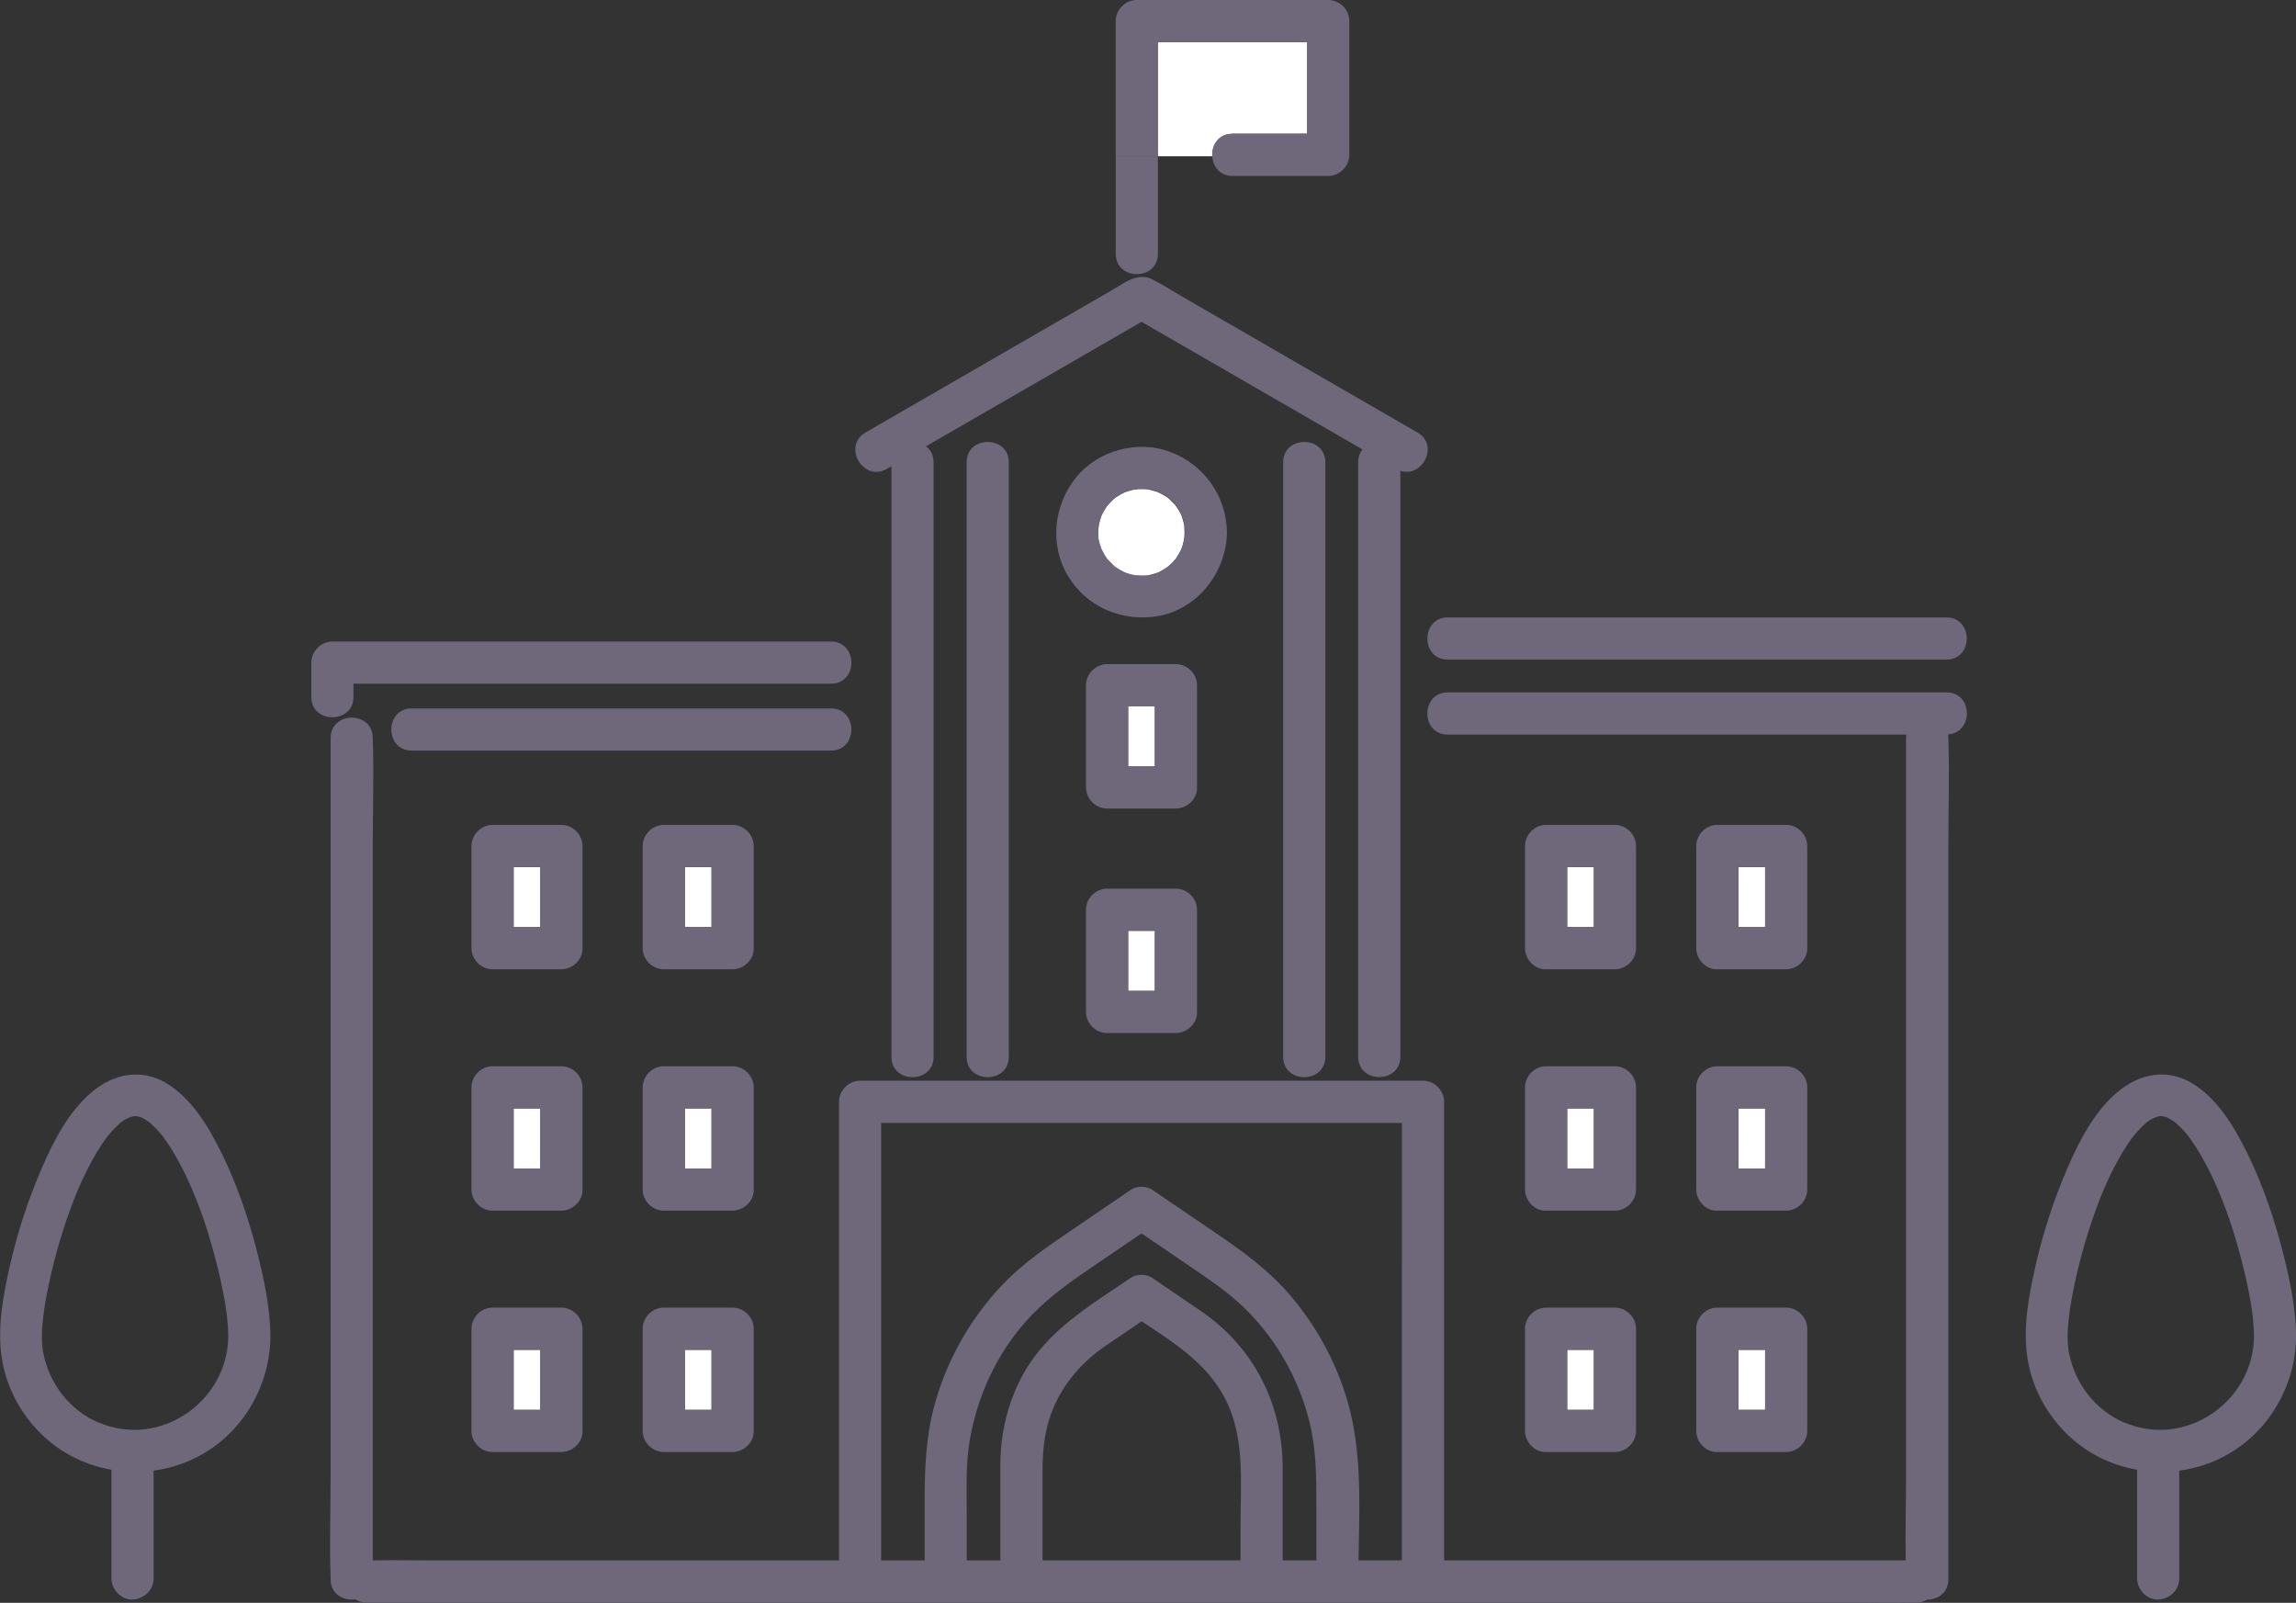 <svg width="192" height="134" viewBox="0 0 192 134" fill="none" xmlns="http://www.w3.org/2000/svg">
<rect x="0" y="0" width="192" height="134" fill="#333333" stroke="none"/>
<g clip-path="url(#clip0_36_6666)">
<path d="M94.058 47.853C94.015 47.832 93.98 47.811 93.938 47.79C93.874 47.762 93.987 47.832 94.058 47.853Z" fill="#FFDC78"/>
<path d="M94.087 47.868C94.087 47.868 94.072 47.861 94.058 47.853C94.065 47.853 94.079 47.861 94.087 47.868Z" fill="#FFDC78"/>
<path d="M133.287 92.668H131.053V97.688H133.287V92.668Z" fill="white"/>
<path d="M42.951 77.509H45.186V72.489H42.951V77.509Z" fill="white"/>
<path d="M42.951 97.688H45.186V92.668H42.951V97.688Z" fill="white"/>
<path d="M57.268 117.868H59.502V112.848H57.268V117.868Z" fill="white"/>
<path d="M57.268 97.688H59.502V92.668H57.268V97.688Z" fill="white"/>
<path d="M133.287 72.489H131.053V77.509H133.287V72.489Z" fill="white"/>
<path d="M42.951 117.868H45.186V112.848H42.951V117.868Z" fill="white"/>
<path d="M99.042 43.941C98.971 43.659 98.901 43.384 98.809 43.109C98.802 43.087 98.802 43.081 98.795 43.059C98.788 43.045 98.774 43.031 98.76 43.003C98.689 42.883 98.633 42.749 98.555 42.629C98.485 42.509 98.4 42.397 98.323 42.277C98.308 42.255 98.308 42.255 98.301 42.241C98.287 42.227 98.273 42.22 98.252 42.192C98.09 42.03 97.921 41.861 97.759 41.699C97.723 41.663 97.695 41.642 97.674 41.628C97.639 41.6 97.597 41.572 97.561 41.543C97.484 41.494 97.406 41.438 97.322 41.395C97.188 41.318 97.011 41.254 96.885 41.163C96.885 41.163 96.885 41.163 96.877 41.156C96.863 41.156 96.863 41.156 96.849 41.149C96.574 41.057 96.299 40.986 96.017 40.916C95.989 40.909 95.975 40.902 95.961 40.902C95.94 40.902 95.933 40.902 95.905 40.902C95.778 40.902 95.658 40.888 95.531 40.888C95.404 40.888 95.277 40.888 95.157 40.895C95.157 40.895 95.009 40.909 94.925 40.916C94.847 40.93 94.756 40.951 94.749 40.951C94.657 40.972 94.558 40.993 94.467 41.022C94.326 41.064 94.192 41.106 94.058 41.156C93.811 41.276 93.571 41.402 93.346 41.557C93.346 41.557 93.191 41.677 93.141 41.713C93.092 41.755 93.043 41.797 93.043 41.804C92.88 41.959 92.733 42.122 92.585 42.291C92.57 42.312 92.549 42.333 92.542 42.347C92.479 42.446 92.415 42.545 92.352 42.643C92.281 42.763 92.218 42.89 92.147 43.017C92.133 43.045 92.126 43.052 92.112 43.073C92.112 43.087 92.112 43.095 92.098 43.123C92.028 43.348 91.95 43.574 91.894 43.814C91.873 43.905 91.858 44.004 91.837 44.103C91.922 43.673 91.837 44.138 91.837 44.223C91.823 44.448 91.83 44.674 91.837 44.9C91.837 44.956 91.837 44.998 91.837 45.026C91.837 45.041 91.844 45.055 91.851 45.09C91.873 45.182 91.894 45.28 91.915 45.372C91.964 45.562 92.028 45.746 92.098 45.936C92.126 45.971 92.288 46.324 92.338 46.394C92.408 46.514 92.486 46.62 92.563 46.74C92.754 46.937 92.944 47.135 93.141 47.332C93.156 47.346 93.162 47.353 93.177 47.367C93.275 47.424 93.36 47.501 93.459 47.558C93.614 47.656 93.776 47.734 93.931 47.819C93.952 47.826 93.987 47.847 94.051 47.882C94.185 47.924 94.319 47.974 94.46 48.016C94.6 48.058 94.742 48.087 94.882 48.115C94.904 48.115 94.911 48.115 94.925 48.122C95.179 48.129 95.418 48.15 95.672 48.143C95.75 48.143 95.82 48.136 95.898 48.129C95.947 48.122 96.039 48.108 96.081 48.101C96.321 48.051 96.546 47.981 96.772 47.903C96.821 47.889 96.849 47.882 96.87 47.875C96.885 47.868 96.906 47.854 96.934 47.833C97.018 47.783 97.103 47.748 97.181 47.699C97.35 47.607 97.512 47.494 97.667 47.382C97.702 47.339 97.984 47.099 98.048 47.036C98.125 46.958 98.196 46.839 98.28 46.775C98.28 46.775 98.287 46.775 98.294 46.768C98.294 46.761 98.301 46.754 98.308 46.747C98.463 46.507 98.605 46.275 98.738 46.021C98.746 46.007 98.752 45.992 98.76 45.985C98.802 45.873 98.844 45.767 98.879 45.654C98.95 45.435 98.992 45.21 99.034 44.984C99.034 44.984 99.034 44.984 99.034 44.977C99.042 44.829 99.049 44.681 99.056 44.526C99.056 44.35 99.042 44.173 99.028 43.997C99.028 43.983 99.028 43.969 99.028 43.962L99.042 43.941Z" fill="white"/>
<path d="M147.604 112.848H145.369V117.868H147.604V112.848Z" fill="white"/>
<path d="M99.056 44.004C99.07 44.089 99.07 44.166 99.056 44.004V44.004Z" fill="#FFDC78"/>
<path d="M92.585 46.726C92.634 46.803 92.782 46.923 92.585 46.719C92.585 46.719 92.585 46.719 92.585 46.726Z" fill="#FFDC78"/>
<path d="M57.268 77.509H59.502V72.489H57.268V77.509Z" fill="white"/>
<path d="M94.34 82.84H96.574V77.819H94.34V82.84Z" fill="white"/>
<path d="M103.067 11.182H109.313V3.525H96.821V13.065H101.375C101.326 12.149 101.883 11.19 103.067 11.19V11.182Z" fill="white"/>
<path d="M94.34 64.078H96.574V59.058H94.34V64.078Z" fill="white"/>
<path d="M147.604 72.489H145.369V77.509H147.604V72.489Z" fill="white"/>
<path d="M133.287 112.848H131.053V117.868H133.287V112.848Z" fill="white"/>
<path d="M92.599 42.263C92.669 42.178 92.733 42.108 92.599 42.263V42.263Z" fill="#FFDC78"/>
<path d="M147.604 92.668H145.369V97.688H147.604V92.668Z" fill="white"/>
<path d="M93.995 41.17C93.86 41.213 93.924 41.198 93.995 41.17V41.17Z" fill="#FFDC78"/>
<path d="M107.304 38.652V88.353C107.304 90.623 110.828 90.623 110.828 88.353V38.652C110.828 36.382 107.304 36.382 107.304 38.652Z" fill="#6E687A"/>
<path d="M69.491 62.752C71.761 62.752 71.761 59.227 69.491 59.227H34.428C32.158 59.227 32.158 62.752 34.428 62.752H69.491Z" fill="#6E687A"/>
<path d="M102.602 44.504C102.56 41.465 100.685 38.842 97.851 37.778C95.158 36.762 91.852 37.637 90.026 39.865C88.109 42.206 87.735 45.512 89.307 48.149C90.879 50.779 93.903 52.034 96.885 51.498C100.205 50.899 102.56 47.797 102.602 44.497V44.504ZM99.056 44.003C99.07 44.088 99.07 44.166 99.056 44.003V44.003ZM93.995 41.169C93.861 41.211 93.924 41.197 93.995 41.169V41.169ZM92.599 42.262C92.669 42.177 92.733 42.107 92.599 42.262V42.262ZM92.585 46.725C92.585 46.725 92.585 46.725 92.585 46.718C92.789 46.929 92.641 46.81 92.585 46.725ZM99.056 44.948C99.056 44.948 99.056 44.948 99.056 44.955C99.014 45.181 98.965 45.407 98.901 45.625C98.866 45.738 98.823 45.851 98.781 45.956C98.774 45.971 98.767 45.978 98.76 45.992C98.626 46.246 98.485 46.478 98.33 46.718C98.33 46.725 98.323 46.732 98.316 46.739C98.316 46.739 98.316 46.739 98.302 46.746C98.217 46.81 98.14 46.929 98.069 47.007C98.013 47.071 97.724 47.31 97.689 47.353C97.534 47.465 97.371 47.578 97.202 47.67C97.118 47.719 97.033 47.755 96.956 47.804C96.92 47.825 96.906 47.832 96.892 47.846C96.864 47.846 96.836 47.86 96.793 47.874C96.561 47.945 96.335 48.022 96.103 48.072C96.06 48.079 95.969 48.093 95.919 48.1C95.842 48.1 95.771 48.114 95.694 48.114C95.44 48.121 95.193 48.1 94.946 48.093C94.932 48.093 94.925 48.093 94.904 48.086C94.763 48.051 94.622 48.022 94.481 47.987C94.34 47.952 94.206 47.903 94.072 47.853C94.079 47.853 94.086 47.86 94.1 47.867C94.094 47.867 94.079 47.86 94.072 47.853C94.009 47.818 93.974 47.797 93.953 47.79C93.995 47.811 94.03 47.832 94.072 47.853C94.002 47.832 93.889 47.761 93.953 47.79C93.79 47.705 93.628 47.627 93.48 47.529C93.382 47.465 93.297 47.395 93.198 47.339C93.184 47.324 93.177 47.317 93.163 47.303C92.966 47.106 92.782 46.908 92.585 46.711C92.507 46.598 92.43 46.485 92.359 46.365C92.317 46.288 92.148 45.942 92.12 45.907C92.049 45.724 91.986 45.541 91.936 45.343C91.915 45.251 91.894 45.153 91.873 45.061C91.873 45.033 91.859 45.019 91.859 44.998C91.859 44.969 91.859 44.927 91.859 44.871C91.845 44.645 91.845 44.419 91.859 44.194C91.859 44.109 91.944 43.644 91.859 44.074C91.88 43.975 91.894 43.884 91.915 43.785C91.965 43.552 92.042 43.327 92.12 43.094C92.127 43.073 92.127 43.066 92.134 43.044C92.148 43.03 92.155 43.016 92.169 42.988C92.24 42.868 92.296 42.734 92.374 42.614C92.437 42.516 92.5 42.417 92.564 42.318C92.571 42.304 92.592 42.283 92.606 42.262C92.754 42.093 92.902 41.931 93.064 41.775C93.064 41.775 93.114 41.733 93.163 41.684C93.212 41.648 93.36 41.529 93.367 41.529C93.593 41.373 93.833 41.247 94.079 41.127C94.213 41.077 94.347 41.035 94.488 40.993C94.58 40.965 94.671 40.943 94.77 40.922C94.77 40.922 94.869 40.901 94.946 40.887C95.031 40.88 95.172 40.866 95.179 40.866C95.306 40.866 95.433 40.859 95.553 40.859C95.68 40.859 95.799 40.873 95.926 40.873C95.954 40.873 95.962 40.873 95.983 40.873C95.997 40.873 96.011 40.88 96.039 40.887C96.321 40.958 96.596 41.028 96.871 41.12C96.885 41.12 96.885 41.12 96.899 41.127C96.899 41.127 96.899 41.127 96.906 41.134C97.033 41.225 97.209 41.289 97.343 41.367C97.421 41.416 97.505 41.465 97.583 41.514C97.625 41.543 97.66 41.571 97.696 41.599C97.717 41.613 97.738 41.634 97.78 41.67C97.942 41.832 98.112 42.001 98.274 42.163C98.295 42.184 98.309 42.198 98.323 42.212C98.33 42.227 98.337 42.234 98.344 42.248C98.422 42.368 98.499 42.48 98.577 42.6C98.647 42.72 98.711 42.847 98.781 42.974C98.795 43.002 98.802 43.016 98.817 43.03C98.817 43.044 98.817 43.059 98.831 43.08C98.922 43.355 98.993 43.63 99.063 43.912C99.063 43.919 99.063 43.933 99.063 43.947C99.077 44.123 99.091 44.3 99.091 44.476C99.091 44.624 99.077 44.772 99.07 44.927L99.056 44.948Z" fill="#6E687A"/>
<path d="M93.304 16.633V21.216C93.304 23.486 96.828 23.486 96.828 21.216V13.065H93.304V16.633Z" fill="#6E687A"/>
<path d="M111.075 0H95.059C94.108 0 93.297 0.811 93.297 1.763V13.065H96.822V3.525H109.313V11.182H103.067C101.883 11.182 101.326 12.141 101.375 13.058C101.425 13.897 101.982 14.708 103.067 14.708H111.075C112.027 14.708 112.837 13.897 112.837 12.945V1.763C112.837 0.811 112.027 0 111.075 0Z" fill="#6E687A"/>
<path d="M48.711 71.784V70.727C48.711 69.775 47.9 68.964 46.948 68.964H41.189C40.237 68.964 39.427 69.775 39.427 70.727V79.272C39.427 80.224 40.237 81.035 41.189 81.035H46.948C47.872 81.035 48.753 80.224 48.711 79.272V71.784ZM45.186 77.509H42.951V72.489H45.186V77.509Z" fill="#6E687A"/>
<path d="M63.027 71.784V70.727C63.027 69.775 62.216 68.964 61.265 68.964H55.505C54.554 68.964 53.743 69.775 53.743 70.727V79.272C53.743 80.224 54.554 81.035 55.505 81.035H61.265C62.188 81.035 63.069 80.224 63.027 79.272V71.784ZM59.502 77.509H57.268V72.489H59.502V77.509Z" fill="#6E687A"/>
<path d="M48.711 91.963V90.905C48.711 89.953 47.9 89.143 46.948 89.143H41.189C40.237 89.143 39.427 89.953 39.427 90.905V99.451C39.427 100.403 40.237 101.214 41.189 101.214H46.948C47.872 101.214 48.753 100.403 48.711 99.451V91.963ZM45.186 97.688H42.951V92.668H45.186V97.688Z" fill="#6E687A"/>
<path d="M63.027 91.963V90.905C63.027 89.953 62.216 89.143 61.265 89.143H55.505C54.554 89.143 53.743 89.953 53.743 90.905V99.451C53.743 100.403 54.554 101.214 55.505 101.214H61.265C62.188 101.214 63.069 100.403 63.027 99.451V91.963ZM59.502 97.688H57.268V92.668H59.502V97.688Z" fill="#6E687A"/>
<path d="M46.948 109.322H41.189C40.237 109.322 39.427 110.133 39.427 111.085V119.63C39.427 120.582 40.237 121.393 41.189 121.393H46.948C47.872 121.393 48.753 120.582 48.711 119.63V111.085C48.711 110.133 47.9 109.322 46.948 109.322ZM45.186 117.868H42.951V112.848H45.186V117.868Z" fill="#6E687A"/>
<path d="M61.265 109.322H55.505C54.554 109.322 53.743 110.133 53.743 111.085V119.63C53.743 120.582 54.554 121.393 55.505 121.393H61.265C62.188 121.393 63.069 120.582 63.027 119.63V111.085C63.027 110.133 62.216 109.322 61.265 109.322ZM59.502 117.868H57.268V112.848H59.502V117.868Z" fill="#6E687A"/>
<path d="M162.767 57.887H161.132H121.064C118.794 57.887 118.794 61.412 121.064 61.412H159.419C159.405 61.504 159.391 61.595 159.391 61.694V123.353C159.391 125.715 159.32 128.091 159.363 130.453H120.761V92.111C120.761 91.159 119.95 90.349 118.999 90.349H71.924C70.972 90.349 70.162 91.159 70.162 92.111V130.453H35.93C34.344 130.453 32.758 130.418 31.172 130.453V70.374C31.172 67.525 31.278 64.656 31.172 61.814C31.172 61.772 31.172 61.729 31.172 61.694C31.172 59.917 29.008 59.537 28.078 60.545C27.824 60.82 27.648 61.201 27.648 61.694V123.353C27.648 126.202 27.542 129.071 27.648 131.913C27.648 131.955 27.648 131.997 27.648 132.033C27.648 133.302 28.754 133.859 29.727 133.711C29.981 133.873 30.291 133.979 30.672 133.979H154.999C156.677 133.979 158.362 134.021 160.039 133.979C160.11 133.979 160.187 133.979 160.258 133.979C160.617 133.979 160.913 133.88 161.16 133.732C162.041 133.732 162.929 133.168 162.929 132.033V70.374C162.929 67.525 163.035 64.656 162.929 61.814C162.929 61.772 162.929 61.729 162.929 61.694C162.929 61.588 162.915 61.497 162.901 61.398C165.037 61.264 165.009 57.887 162.781 57.887H162.767ZM103.737 127.485V130.453H87.178V123.085C87.178 121.245 87.347 119.468 88.074 117.748C88.962 115.626 90.492 113.863 92.381 112.565C93.41 111.86 94.439 111.162 95.468 110.464C98.105 112.213 100.819 113.898 102.369 116.775C104.146 120.06 103.737 123.882 103.737 127.485ZM110.074 130.453H107.262V122.754C107.262 117.388 104.858 112.636 100.41 109.597C99.056 108.673 97.696 107.75 96.342 106.826C95.856 106.495 95.045 106.495 94.566 106.826C91.189 109.125 87.608 111.191 85.564 114.885C84.281 117.205 83.661 119.793 83.654 122.437C83.654 124.037 83.654 125.631 83.654 127.231V130.46H80.841V126.625C80.841 124.502 80.742 122.345 81.123 120.251C81.757 116.711 83.294 113.341 85.663 110.619C87.263 108.772 89.173 107.397 91.168 106.036C92.599 105.063 94.03 104.09 95.461 103.117C96.667 103.942 97.879 104.76 99.085 105.585C100.896 106.819 102.715 107.997 104.273 109.562C106.818 112.121 108.615 115.336 109.496 118.841C110.074 121.153 110.081 123.466 110.081 125.821V130.467L110.074 130.453ZM117.229 105.656V130.453H113.606C113.662 126.618 113.86 122.662 113.113 118.918C112.33 115.005 110.49 111.353 107.917 108.321C106.155 106.248 104.005 104.676 101.777 103.16C99.966 101.926 98.161 100.692 96.349 99.465C95.863 99.134 95.052 99.134 94.573 99.465C93.001 100.537 91.429 101.609 89.857 102.68C87.763 104.105 85.656 105.501 83.886 107.348C81.137 110.218 79.114 113.792 78.099 117.642C77.415 120.237 77.323 122.853 77.323 125.511V130.46H73.686V93.881H117.236V105.663L117.229 105.656Z" fill="#6E687A"/>
<path d="M70.916 54.389C70.641 53.952 70.175 53.635 69.499 53.635H27.796C26.844 53.635 26.033 54.446 26.033 55.398V58.267C26.033 59.522 27.105 60.079 28.07 59.945C28.853 59.839 29.558 59.282 29.558 58.267V57.16H69.499C71.092 57.16 71.564 55.426 70.916 54.389Z" fill="#6E687A"/>
<path d="M162.766 51.619H121.063C120.02 51.619 119.463 52.367 119.378 53.177C119.28 54.122 119.837 55.145 121.063 55.145H161.131H162.766C165.036 55.145 165.036 51.619 162.766 51.619Z" fill="#6E687A"/>
<path d="M143.607 81.035H149.366C150.318 81.035 151.129 80.224 151.129 79.272V70.727C151.129 69.775 150.318 68.964 149.366 68.964H143.607C142.655 68.964 141.845 69.775 141.845 70.727V79.272C141.845 80.196 142.655 81.077 143.607 81.035ZM145.369 72.489H147.604V77.509H145.369V72.489Z" fill="#6E687A"/>
<path d="M129.29 81.035H135.049C136.001 81.035 136.811 80.224 136.811 79.272V70.727C136.811 69.775 136.001 68.964 135.049 68.964H129.29C128.338 68.964 127.527 69.775 127.527 70.727V79.272C127.527 80.196 128.338 81.077 129.29 81.035ZM131.052 72.489H133.287V77.509H131.052V72.489Z" fill="#6E687A"/>
<path d="M141.845 98.393V99.451C141.845 100.374 142.655 101.256 143.607 101.214H149.366C150.318 101.214 151.129 100.403 151.129 99.451V90.905C151.129 89.953 150.318 89.143 149.366 89.143H143.607C142.655 89.143 141.845 89.953 141.845 90.905V98.393ZM145.369 92.668H147.604V97.688H145.369V92.668Z" fill="#6E687A"/>
<path d="M127.527 98.393V99.451C127.527 100.374 128.338 101.256 129.29 101.214H135.049C136.001 101.214 136.811 100.403 136.811 99.451V90.905C136.811 89.953 136.001 89.143 135.049 89.143H129.29C128.338 89.143 127.527 89.953 127.527 90.905V98.393ZM131.052 92.668H133.287V97.688H131.052V92.668Z" fill="#6E687A"/>
<path d="M141.845 118.573V119.63C141.845 120.554 142.655 121.435 143.607 121.393H149.366C150.318 121.393 151.129 120.582 151.129 119.63V111.085C151.129 110.133 150.318 109.322 149.366 109.322H143.607C142.655 109.322 141.845 110.133 141.845 111.085V118.573ZM145.369 112.848H147.604V117.868H145.369V112.848Z" fill="#6E687A"/>
<path d="M127.527 118.573V119.63C127.527 120.554 128.338 121.435 129.29 121.393H135.049C136.001 121.393 136.811 120.582 136.811 119.63V111.085C136.811 110.133 136.001 109.322 135.049 109.322H129.29C128.338 109.322 127.527 110.133 127.527 111.085V118.573ZM131.052 112.848H133.287V117.868H131.052V112.848Z" fill="#6E687A"/>
<path d="M98.337 74.294H92.578C91.626 74.294 90.815 75.105 90.815 76.057V84.602C90.815 85.554 91.626 86.365 92.578 86.365H98.337C99.26 86.365 100.142 85.554 100.099 84.602V76.057C100.099 75.105 99.289 74.294 98.337 74.294ZM96.575 82.84H94.34V77.819H96.575V82.84Z" fill="#6E687A"/>
<path d="M100.099 58.345V57.287C100.099 56.335 99.289 55.524 98.337 55.524H92.578C91.626 55.524 90.815 56.335 90.815 57.287V65.833C90.815 66.784 91.626 67.595 92.578 67.595H98.337C99.26 67.595 100.142 66.784 100.099 65.833V58.345ZM96.575 64.077H94.34V59.057H96.575V64.077Z" fill="#6E687A"/>
<path d="M11.11 93.338C11.011 93.359 11.039 93.352 11.11 93.338V93.338Z" fill="#9BCD64"/>
<path d="M11.293 93.296C11.293 93.296 11.322 93.296 11.336 93.303C11.322 93.303 11.3 93.303 11.286 93.296H11.293Z" fill="#9BCD64"/>
<path d="M18.497 96.349C17.433 94.177 16.03 91.829 13.901 90.553C11.794 89.291 9.481 89.778 7.677 91.3C5.774 92.901 4.526 95.298 3.546 97.54C2.376 100.22 1.466 103.005 0.818 105.86C0.261 108.321 -0.225 110.916 0.134 113.44C0.621 116.81 2.707 119.863 5.661 121.562C6.803 122.218 8.043 122.655 9.319 122.874V131.962C9.319 132.886 10.13 133.767 11.082 133.725C12.033 133.683 12.844 132.949 12.844 131.962V122.951C14.31 122.754 15.748 122.275 17.045 121.506C20.485 119.468 22.565 115.738 22.614 111.762C22.6 109.357 22.078 106.918 21.486 104.605C20.76 101.771 19.794 98.979 18.512 96.356L18.497 96.349ZM11.11 93.338C11.011 93.359 11.039 93.352 11.11 93.338V93.338ZM8.255 118.939C5.816 117.903 4.117 115.675 3.616 113.094C3.433 112.128 3.504 111.113 3.609 110.14C3.616 110.063 3.652 109.788 3.659 109.724C3.687 109.506 3.722 109.287 3.757 109.068C3.849 108.497 3.962 107.926 4.082 107.362C4.603 104.908 5.322 102.483 6.239 100.142C6.641 99.127 7.134 98.048 7.712 96.998C7.966 96.539 8.234 96.095 8.523 95.658C8.657 95.46 8.791 95.263 8.939 95.073C8.953 95.066 9.249 94.692 9.312 94.621C9.58 94.325 9.869 94.036 10.179 93.782C10.236 93.747 10.405 93.627 10.468 93.592C10.574 93.528 10.863 93.416 10.877 93.402C10.969 93.373 11.068 93.345 11.159 93.324C11.216 93.31 11.286 93.303 11.335 93.303C11.321 93.303 11.307 93.303 11.293 93.296C11.307 93.296 11.328 93.296 11.342 93.303C11.554 93.352 11.42 93.317 11.42 93.317C11.462 93.324 11.498 93.331 11.54 93.338C11.631 93.366 11.73 93.402 11.829 93.423C11.829 93.423 11.829 93.423 11.836 93.423C11.843 93.423 11.85 93.43 11.857 93.437C12.026 93.535 12.195 93.627 12.357 93.733C12.379 93.747 12.407 93.768 12.435 93.782C12.47 93.811 12.513 93.846 12.548 93.874C12.907 94.198 13.239 94.544 13.549 94.918C13.57 94.946 13.633 95.023 13.669 95.073C13.725 95.143 13.774 95.214 13.824 95.291C13.972 95.51 14.12 95.728 14.268 95.954C14.585 96.455 14.881 96.976 15.156 97.505C16.411 99.916 17.299 102.518 18.011 105.233C18.335 106.467 18.617 107.715 18.829 108.977C18.871 109.224 18.906 109.477 18.942 109.724C18.942 109.773 18.998 110.189 19.005 110.281C19.054 110.768 19.082 111.261 19.09 111.748C19.019 117.198 13.373 121.097 8.269 118.932L8.255 118.939Z" fill="#6E687A"/>
<path d="M180.686 93.296C180.686 93.296 180.714 93.296 180.728 93.303C180.714 93.303 180.693 93.303 180.679 93.296H180.686Z" fill="#9BCD64"/>
<path d="M180.503 93.338C180.403 93.359 180.432 93.352 180.503 93.338V93.338Z" fill="#9BCD64"/>
<path d="M187.89 96.349C186.826 94.177 185.423 91.829 183.294 90.553C181.186 89.291 178.874 89.778 177.069 91.3C175.166 92.901 173.918 95.298 172.939 97.54C171.768 100.22 170.859 103.005 170.21 105.86C169.654 108.321 169.167 110.916 169.527 113.44C170.013 116.81 172.1 119.863 175.053 121.562C176.195 122.218 177.436 122.655 178.712 122.874V131.962C178.712 132.886 179.523 133.767 180.474 133.725C181.426 133.683 182.236 132.949 182.236 131.962V122.951C183.703 122.754 185.141 122.275 186.438 121.506C189.878 119.468 191.957 115.738 192.007 111.762C191.993 109.357 191.471 106.918 190.879 104.605C190.153 101.771 189.187 98.979 187.904 96.356L187.89 96.349ZM180.502 93.338C180.404 93.359 180.432 93.352 180.502 93.338V93.338ZM177.654 118.939C175.215 117.903 173.517 115.675 173.016 113.094C172.833 112.128 172.903 111.113 173.009 110.14C173.016 110.063 173.051 109.788 173.058 109.724C173.087 109.506 173.122 109.287 173.157 109.068C173.249 108.497 173.362 107.926 173.481 107.362C174.003 104.908 174.722 102.483 175.638 100.142C176.04 99.127 176.534 98.048 177.112 96.998C177.365 96.539 177.633 96.095 177.922 95.658C178.056 95.46 178.19 95.263 178.338 95.073C178.352 95.066 178.648 94.692 178.712 94.621C178.98 94.325 179.269 94.036 179.579 93.782C179.635 93.747 179.805 93.627 179.868 93.592C179.974 93.528 180.263 93.416 180.277 93.402C180.368 93.373 180.467 93.345 180.559 93.324C180.615 93.31 180.686 93.303 180.735 93.303C180.721 93.303 180.707 93.303 180.693 93.296C180.707 93.296 180.728 93.296 180.742 93.303C180.954 93.352 180.82 93.317 180.82 93.317C180.862 93.324 180.897 93.331 180.939 93.338C181.031 93.366 181.13 93.402 181.228 93.423C181.228 93.423 181.228 93.423 181.235 93.423C181.243 93.423 181.25 93.43 181.257 93.437C181.426 93.535 181.595 93.627 181.757 93.733C181.778 93.747 181.806 93.768 181.835 93.782C181.87 93.811 181.912 93.846 181.947 93.874C182.307 94.198 182.638 94.544 182.948 94.918C182.97 94.946 183.033 95.023 183.068 95.073C183.125 95.143 183.174 95.214 183.223 95.291C183.371 95.51 183.519 95.728 183.667 95.954C183.985 96.455 184.281 96.976 184.556 97.505C185.81 99.916 186.699 102.518 187.411 105.233C187.735 106.467 188.017 107.715 188.228 108.977C188.271 109.224 188.306 109.477 188.341 109.724C188.341 109.773 188.398 110.189 188.405 110.281C188.454 110.768 188.482 111.261 188.489 111.748C188.419 117.198 182.772 121.097 177.669 118.932L177.654 118.939Z" fill="#6E687A"/>
<path d="M118.54 36.163C111.97 32.37 105.393 28.577 98.823 24.776C98.012 24.311 97.216 23.789 96.384 23.366C95.143 22.738 94.05 23.648 93.007 24.247C89.215 26.433 85.429 28.626 81.637 30.812C78.549 32.596 75.469 34.372 72.381 36.156C70.415 37.291 72.191 40.337 74.158 39.202L74.545 38.977V54.382V88.353C74.545 90.623 78.07 90.623 78.07 88.353V38.652C78.07 38.039 77.809 37.594 77.436 37.312C82.814 34.21 88.193 31.101 93.571 27.998C94.199 27.632 94.833 27.272 95.46 26.905C101.621 30.459 107.775 34.02 113.936 37.573C113.718 37.841 113.577 38.201 113.577 38.645V88.346C113.577 90.616 117.102 90.616 117.102 88.346V53.163V39.357C118.92 39.985 120.386 37.228 118.54 36.156V36.163Z" fill="#6E687A"/>
<path d="M80.834 38.652V88.353C80.834 90.623 84.359 90.623 84.359 88.353V38.652C84.359 36.382 80.834 36.382 80.834 38.652Z" fill="#6E687A"/>
</g>
<defs>
<clipPath id="clip0_36_6666">
<rect width="192" height="134" fill="white"/>
</clipPath>
</defs>
</svg>
